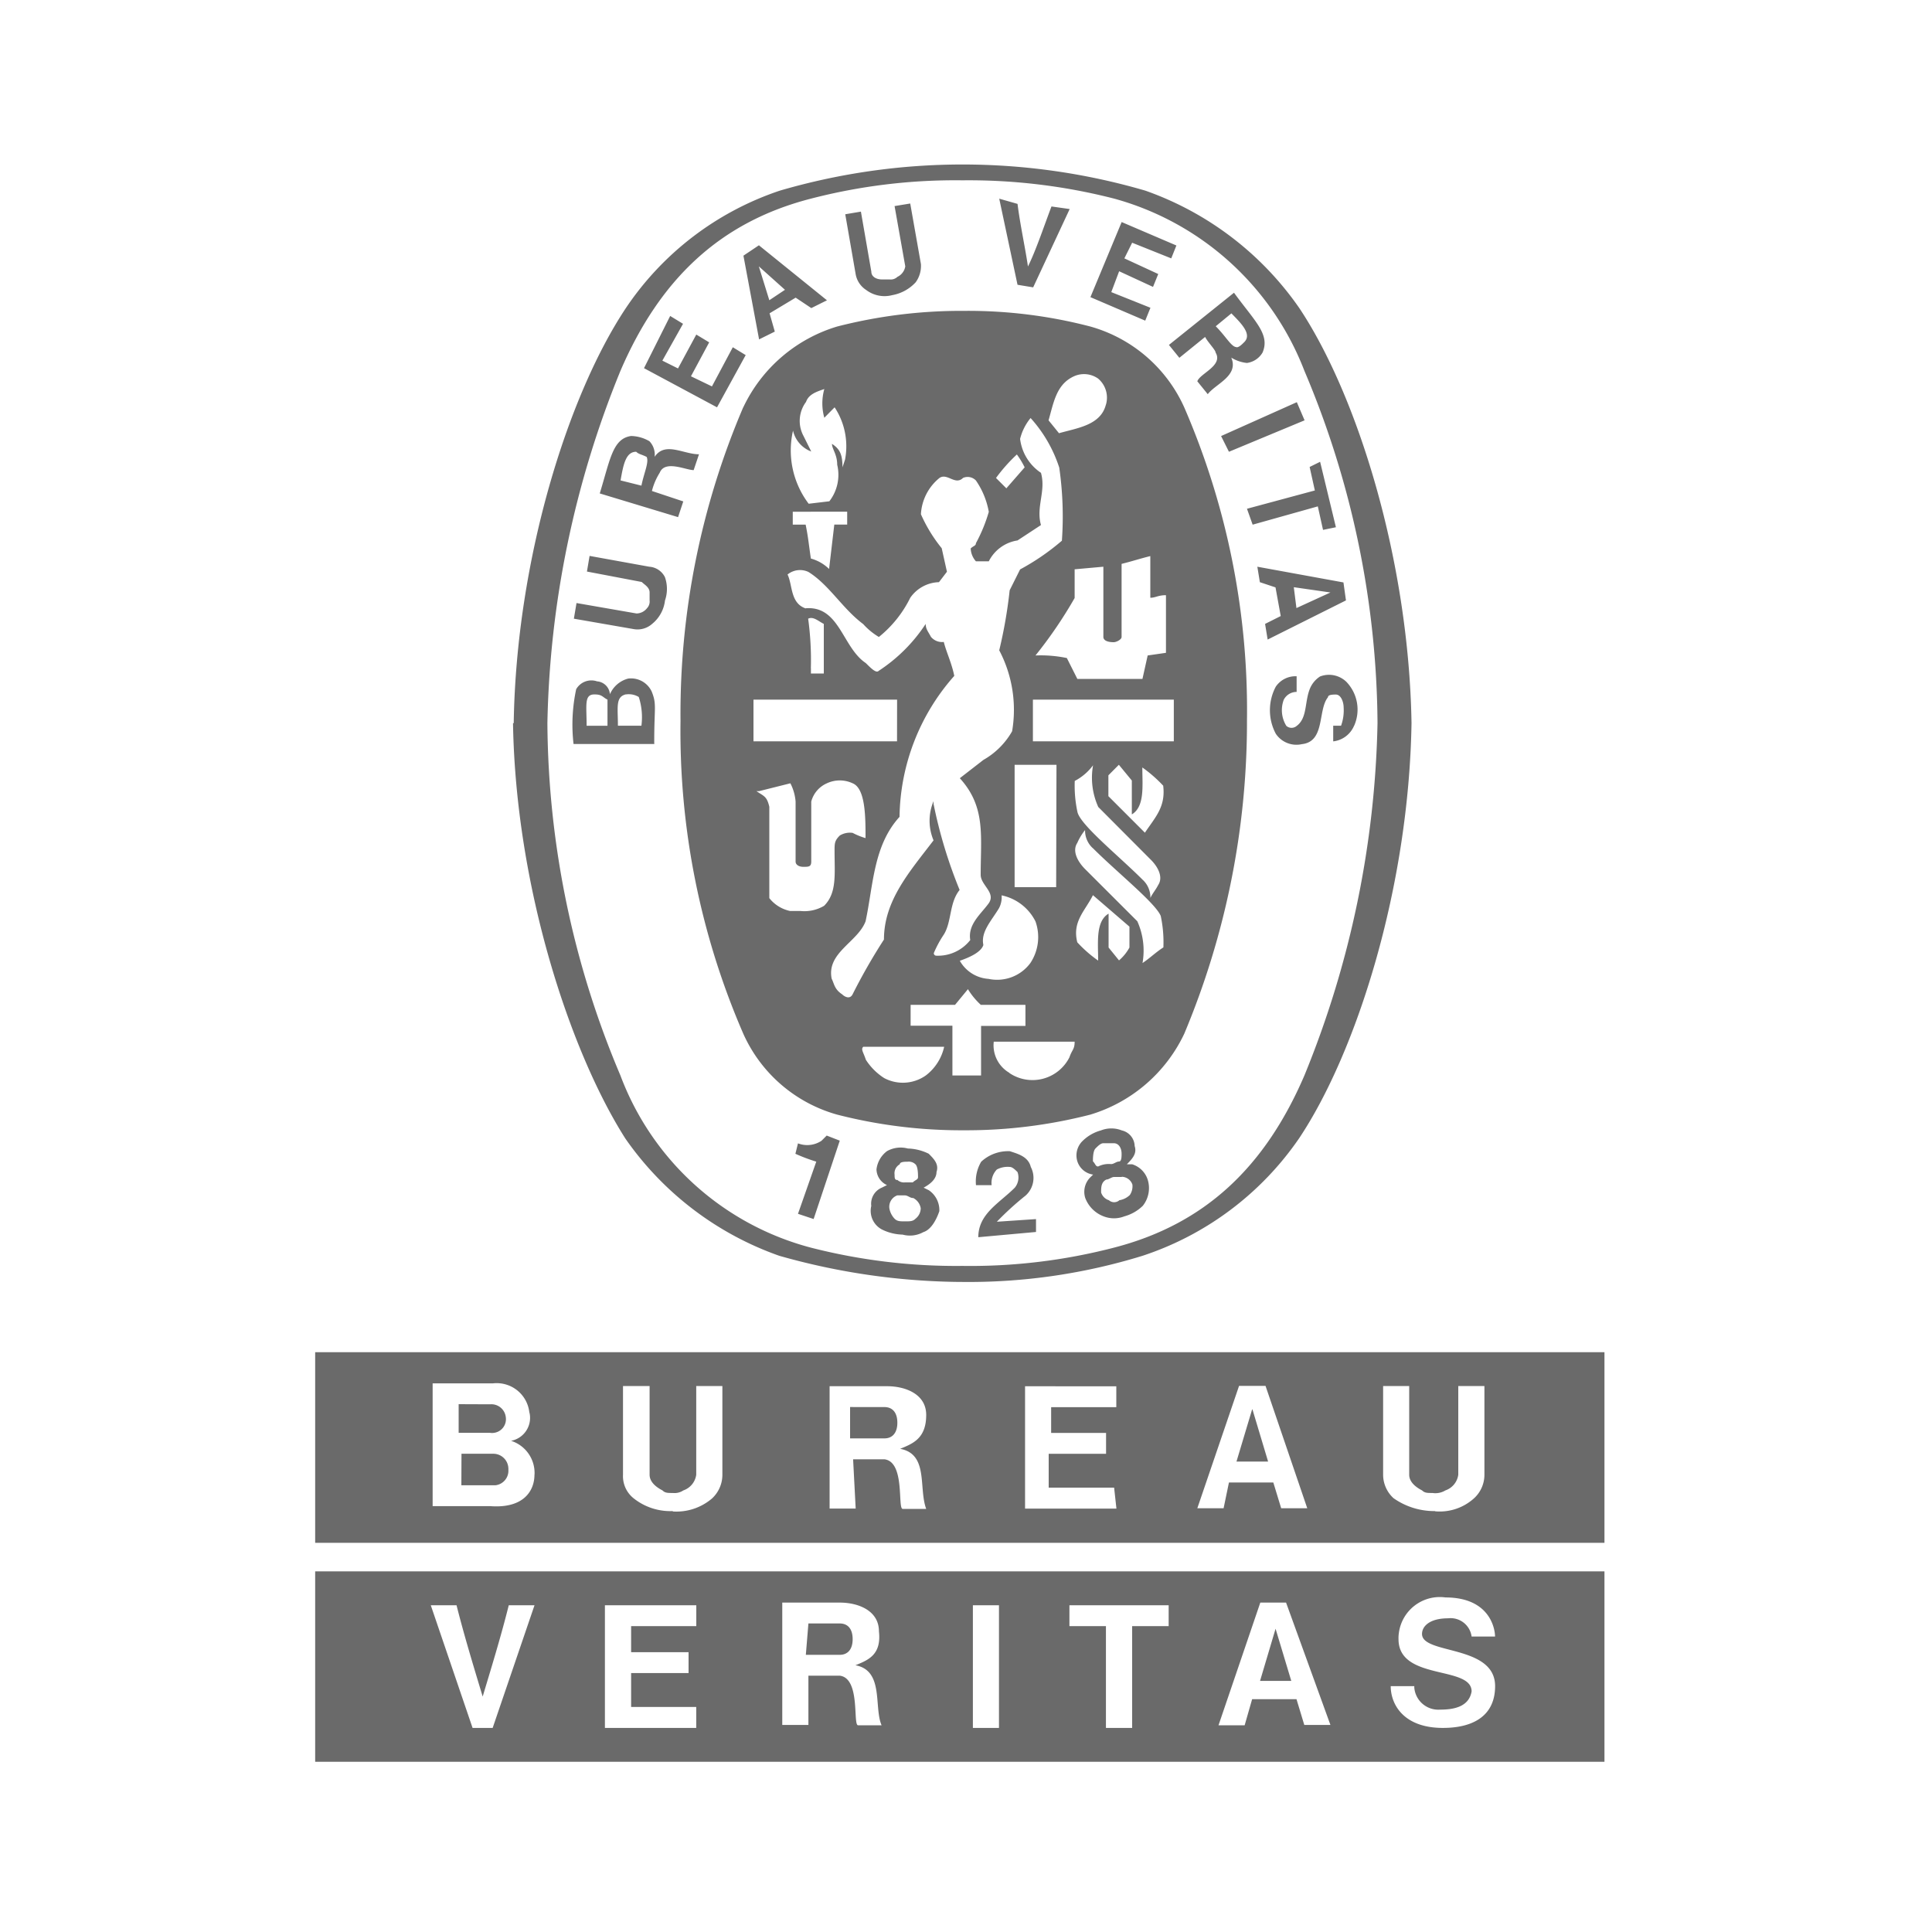 <svg id="Layer_1" data-name="Layer 1" xmlns="http://www.w3.org/2000/svg" viewBox="0 0 300 300"><defs><style>.cls-1{fill:#6a6a6a;}</style></defs><path id="Path_176" data-name="Path 176" class="cls-1" d="M128.78,77.84A6.72,6.72,0,0,0,130,72.16c0-1.62-.81-2.43-.81-3.24,1.22.81,1.63,1.63,1.63,3.65l.4-1.21a11,11,0,0,0-1.62-8.11l-.41.41L128,64.87a8.24,8.24,0,0,1,0-4.46c-1.21.41-2.43.81-2.84,2a4.93,4.93,0,0,0-.4,5.27l1.21,2.43a4.54,4.54,0,0,1-2.83-3.24,13.72,13.72,0,0,0,2.43,11.35Zm42.95-15a3.88,3.88,0,0,0-1.21-4.05,3.79,3.79,0,0,0-3.64-.41c-2.84,1.22-3.25,4.06-4.06,6.89l1.62,2c2.84-.82,6.49-1.23,7.29-4.47Zm2,55.92-1.62,1.63v3.24l5.67,5.67c1.62-2.43,3.24-4,2.84-7.3a21.28,21.28,0,0,0-3.24-2.83c0,2.83.4,6.08-1.63,7.29V121.2l-2-2.43ZM123.1,79.46v2h2c.4,2,.4,2.43.81,5.27a6.48,6.48,0,0,1,2.83,1.62l.81-6.89h2v-2Zm37.29,35.65h21.88v-6.47H160.39Zm9.32,16.61a3.68,3.68,0,0,1-1.22-2.83,8.8,8.8,0,0,0-1.21,2c-.81,1.22,0,2.84,1.21,4.06l8.11,8.1a11.12,11.12,0,0,1,.81,6.49c1.21-.81,2-1.63,3.24-2.43a19.52,19.52,0,0,0-.41-4.88c-.81-2-6.89-6.87-10.53-10.52Zm1.62-32.82V88l-4.46.4v4.46a68.42,68.42,0,0,1-6.08,8.92,19.88,19.88,0,0,1,4.87.4l1.63,3.24H177.4l.81-3.64,2.84-.41V92.42c-1.22,0-1.62.4-2.43.4V86.35c-1.63.4-2.84.81-4.46,1.21V98.91c0,.4-.81.81-1.22.81-1.21,0-1.61-.41-1.61-.81Zm-4.05,47.42a19.93,19.93,0,0,0,3.24,2.84c0-2.84-.41-6.08,1.62-7.29v5.26l1.62,2a7.08,7.08,0,0,0,1.62-2v-3.24L169.71,139C168.49,141.46,166.47,143.08,167.28,146.32Zm-11-70.51,2.83-3.24a13.43,13.43,0,0,0-1.21-2,25.55,25.55,0,0,0-3.24,3.65l1.62,1.62ZM125.11,94.45c5.27-.4,5.68,6.08,9.33,8.51.81.81,1.62,1.62,2,1.21a25.11,25.11,0,0,0,7.3-7.29c0,.81.4,1.21.81,2a2.23,2.23,0,0,0,2,.8c.41,1.63,1.22,3.25,1.63,5.27a33.64,33.64,0,0,0-8.5,21.89c-4.06,4.46-4.06,10.54-5.27,16.21-1.21,3.24-6.08,4.87-5.27,8.92.41.81.41,1.62,1.63,2.43.4.4,1.21.81,1.62,0a90.72,90.72,0,0,1,4.87-8.51c0-6.08,4-10.54,7.7-15.4a7.82,7.82,0,0,1,0-6.08v.41a73.59,73.59,0,0,0,4.05,13.37c-1.62,2-1.21,4.87-2.43,6.89A16.94,16.94,0,0,0,145,148a.39.39,0,0,0,.39.4h0a6.37,6.37,0,0,0,5.27-2.43c-.4-2.43,1.62-4,2.84-5.67s-1.22-2.84-1.22-4.46c0-6.08.81-10.54-3.24-15L152.7,118a11.84,11.84,0,0,0,4.46-4.45,19.85,19.85,0,0,0-2-12.57,73.53,73.53,0,0,0,1.62-9.32l1.62-3.24a36.46,36.46,0,0,0,6.49-4.46,53.22,53.22,0,0,0-.41-11.35,21.26,21.26,0,0,0-4.45-7.7,8.21,8.21,0,0,0-1.63,3.24,7.42,7.42,0,0,0,3.24,5.27c.81,2.84-.8,5.27,0,8.11L158,83.92a6,6,0,0,0-4.46,3.24h-2a3.18,3.18,0,0,1-.81-2c.41-.4.81-.4.81-.81a24.44,24.44,0,0,0,2-4.87,12.39,12.39,0,0,0-2-4.87,1.78,1.78,0,0,0-2-.4c-1.22,1.21-2.44-.81-3.65,0A7.78,7.78,0,0,0,143,79.85a23.23,23.23,0,0,0,3.23,5.28l.81,3.65L145.8,90.4a5.61,5.61,0,0,0-4.46,2.43,18,18,0,0,1-4.87,6.08,10.54,10.54,0,0,1-2.43-2c-3.25-2.43-5.27-6.08-8.51-8.1a3.06,3.06,0,0,0-3.24.4c.8,1.62.4,4.46,2.83,5.27Zm.81,9.32v.81h2v-7.7c-.81-.4-1.62-1.21-2.43-.81a47.22,47.22,0,0,1,.42,7.7Zm13.38,4.87H117v6.47h22.29Zm-13.36,85.1a90.89,90.89,0,0,0,23.51,2.83,88.7,88.7,0,0,0,23.5-2.83c14.18-3.65,23.5-12.56,29.6-26.75a152,152,0,0,0,11.35-54.7,142.23,142.23,0,0,0-11.35-54.7A44.18,44.18,0,0,0,173,30.84,90.88,90.88,0,0,0,149.45,28a89.2,89.2,0,0,0-23.51,2.84c-14.18,3.64-23.5,12.56-29.6,26.75A151.94,151.94,0,0,0,85,112.29,142.27,142.27,0,0,0,96.34,167,43.38,43.38,0,0,0,125.94,193.74Zm4.46-16.62-4.06,12.17-2.43-.81,2.84-8.1a28,28,0,0,1-3.24-1.22l.4-1.62a4,4,0,0,0,3.65-.4l.81-.81Zm13,14.19a4.31,4.31,0,0,1-3.24.4,7.57,7.57,0,0,1-3.24-.81,3.27,3.27,0,0,1-1.63-3.64,2.71,2.71,0,0,1,1.63-2.84l.81-.4a2.75,2.75,0,0,1-1.63-2.44,4.14,4.14,0,0,1,1.63-2.83,4.31,4.31,0,0,1,3.24-.41,7.79,7.79,0,0,1,3.24.81c.81.81,1.62,1.62,1.21,2.84,0,1.21-1.21,2-2,2.43l.81.4a3.73,3.73,0,0,1,1.63,3.25c-.41,1.21-1.22,2.83-2.44,3.24Zm8.51.81c0-3.65,3.24-5.27,5.67-7.7A2.5,2.5,0,0,0,158,182c-.4-.4-.81-.8-1.21-.8a3.59,3.59,0,0,0-2,.4,3,3,0,0,0-.81,2.43h-2.43a6,6,0,0,1,.81-3.64,6.14,6.14,0,0,1,4.46-1.63c1.21.41,2.84.81,3.24,2.44a3.68,3.68,0,0,1-.81,4.45,46.27,46.27,0,0,0-4.46,4.06l6.08-.41v2l-8.92.81Zm25.53-4.87a6.57,6.57,0,0,1-2.84,1.62,4.42,4.42,0,0,1-3.24,0,4.91,4.91,0,0,1-2.84-2.84,3.17,3.17,0,0,1,.81-3.24l.41-.4a3,3,0,0,1-2.43-2,3.12,3.12,0,0,1,.81-3.24,6.48,6.48,0,0,1,2.83-1.62,4.42,4.42,0,0,1,3.24,0,2.56,2.56,0,0,1,2,2.43c.4,1.21-.41,2-1.21,2.83h.82a3.67,3.67,0,0,1,2.43,2.44,4.42,4.42,0,0,1-.81,4.05Zm32.82-74.56a4,4,0,0,1-3.24,2.43v-2.43h1.22a7,7,0,0,0,.4-2.84c0-.81-.4-2-1.21-2-.41,0-1.22,0-1.22.41-1.62,2-.4,6.89-4.05,7.29a3.86,3.86,0,0,1-4.06-1.62,7.79,7.79,0,0,1,0-7.3,3.7,3.7,0,0,1,3.24-1.62v2.43a2.24,2.24,0,0,0-2,1.22,4.63,4.63,0,0,0,.4,4.05,1.22,1.22,0,0,0,1.62,0c1.63-1.21,1.22-3.64,2-5.67a4.12,4.12,0,0,1,1.62-2,3.89,3.89,0,0,1,4.06.81,6.21,6.21,0,0,1,1.21,6.89ZM209,93.23l-12.16,6.08-.4-2.43,2.43-1.22-.81-4.45-2.43-.81L195.24,88l13.37,2.44ZM205,71.76l2.44,10.11-2,.41-.81-3.65-10.12,2.84L193.63,79l10.54-2.84-.81-3.65,1.62-.8Zm-2.43-6.49-11.74,4.88-1.22-2.44,11.76-5.26,1.21,2.83ZM191.59,45.42c3.24,4.46,5.67,6.48,4.46,9.32a3.32,3.32,0,0,1-2.43,1.62,5.72,5.72,0,0,1-2.43-.83c1.21,2.84-2.43,4.06-3.65,5.68l-1.62-2c.4-1.22,4.05-2.43,2.84-4.46,0-.4-1.22-1.62-1.63-2.43l-4,3.24-1.62-2,10.11-8.11ZM174.17,34.48l8.5,3.64-.8,2-6.07-2.43-1.21,2.43,5.26,2.43-.81,2-5.26-2.43-1.22,3.24,6.08,2.43-.81,2-8.51-3.65ZM158,31.64c.4,3.24,1.21,6.89,1.62,9.74,1.21-2.43,2.43-6.08,3.65-9.32l2.83.4-5.67,12.16-2.43-.4-2.84-13.37,2.84.81Zm-24.32,1.21,1.62,9.33c0,.81.81,1.21,1.63,1.21h1.21a1.49,1.49,0,0,0,1.21-.4,2.18,2.18,0,0,0,1.22-1.63L138.91,32l2.43-.4L143,41a4.33,4.33,0,0,1-.81,2.83,6.51,6.51,0,0,1-3.65,2,4.71,4.71,0,0,1-4.05-.81,3.67,3.67,0,0,1-1.62-2.43l-1.62-9.32,2.44-.41Zm-15.8,5.27,10.53,8.51-2.43,1.21-2.43-1.62-4.05,2.43.81,2.84-2.44,1.21-2.43-13,2.43-1.63ZM104.06,49.06l2,1.22L102.85,56l2.43,1.21,2.84-5.26,2,1.21-2.83,5.27L110.55,60l3.24-6.08,2,1.22-4.45,8.11L100,57.17l4.06-8.1ZM98,67.7a5.91,5.91,0,0,1,2.84.81,3,3,0,0,1,.81,2.43c1.62-2.43,4.46-.4,6.89-.4L107.71,73c-1.21,0-4.46-1.62-5.27.41a9.72,9.72,0,0,0-1.21,2.83l4.87,1.62-.81,2.44L93.13,76.62c1.62-5.27,2-8.51,4.87-8.92Zm3.63,47.83H89.06a26.15,26.15,0,0,1,.41-8.51,2.72,2.72,0,0,1,3.24-1.22,2.17,2.17,0,0,1,2,2,4.25,4.25,0,0,1,2.83-2.43,3.54,3.54,0,0,1,3.65,2c.81,2,.4,2.43.4,7.69v.41Zm1.63-22.29a5.49,5.49,0,0,1-2,3.64,3.41,3.41,0,0,1-2.84.81l-9.31-1.62.41-2.43,9.32,1.62a2.11,2.11,0,0,0,1.62-.81,1.5,1.5,0,0,0,.41-1.21V92c0-.81-.81-1.22-1.22-1.63l-8.51-1.62.41-2.43L100.82,88a2.94,2.94,0,0,1,2.43,1.62,5.51,5.51,0,0,1,0,3.65Zm12.16-30A23.66,23.66,0,0,1,130,50.7a77.44,77.44,0,0,1,19.46-2.43h.4A75.16,75.16,0,0,1,169.3,50.7a22.71,22.71,0,0,1,14.59,12.56,118.19,118.19,0,0,1,9.74,48.63,125.12,125.12,0,0,1-9.74,48.63,23.71,23.71,0,0,1-14.59,12.56,77.44,77.44,0,0,1-19.46,2.43h-.4A77.44,77.44,0,0,1,130,173.08a22.64,22.64,0,0,1-14.58-12.56,118,118,0,0,1-9.75-48.63A121,121,0,0,1,115.4,63.26Zm43.77,92.79h-6.89a11.26,11.26,0,0,1-2-2.43l-2,2.43h-6.9v3.24h6.49V167h4.45v-7.7h6.89v-3.24Zm7.7-34.84a19.45,19.45,0,0,0,.41,4.87c.4,2,6.48,6.89,10.11,10.53a3.69,3.69,0,0,1,1.22,2.84c.4-.81.81-1.22,1.21-2,.81-1.21,0-2.83-1.21-4l-8.09-8.12a11,11,0,0,1-.81-6.48,8.32,8.32,0,0,1-2.84,2.43ZM98.79,70.15c-1.62,0-2,2-2.43,4.45l3.24.81c.4-2,1.21-3.64.81-4.46C99.6,70.54,99.19,70.54,98.79,70.15ZM206.59,92l-5.69-.82.41,3.24Zm-84.7-47-4.06-3.64,1.63,5.26ZM192,53.93c.4,0,.81-.41,1.21-.81,1.21-1.21-.4-2.84-2-4.46l-2.43,2c1.62,1.62,2.43,3.24,3.24,3.24ZM139.31,183.19a1.53,1.53,0,0,0,1.22.41h1.21c.41-.41.81-.41.81-.81s0-1.63-.4-2a1.49,1.49,0,0,0-1.22-.4c-.4,0-1.21,0-1.21.4a1.6,1.6,0,0,0-.81,1.62c0,.42,0,.82.4.82Zm2.44,2.84c-.41,0-.81-.41-1.22-.41h-1.21a1.88,1.88,0,0,0-1.22,2,3.09,3.09,0,0,0,.81,1.62c.41.41.81.41,1.63.41s1.21,0,1.62-.41a2.09,2.09,0,0,0,.81-1.62,2.19,2.19,0,0,0-1.22-1.62Zm30.79-5.27c.41,0,.81-.4,1.22-.4s.4-.81.4-1.22c0-.81-.4-1.62-1.21-1.62h-1.62c-.41,0-.81.4-1.22.81s-.4,1.62-.4,2c.4.4.4.8.81.8A3.71,3.71,0,0,1,172.54,180.76Zm1.63,2H173c-.4,0-.81.4-1.21.4-.81.41-.81,1.22-.81,2a1.83,1.83,0,0,0,1.21,1.21,1.23,1.23,0,0,0,1.63,0,3.05,3.05,0,0,0,1.62-.81,2.44,2.44,0,0,0,.4-1.62,1.79,1.79,0,0,0-1.62-1.21Zm-10.12-64h-6.5v19H164Zm-11.36,28c-.41,1.21-2.44,2-3.65,2.43A5.54,5.54,0,0,0,153.5,152a6.42,6.42,0,0,0,6.48-2.44,7.27,7.27,0,0,0,.81-6.48,7.61,7.61,0,0,0-5.26-4.05,3.63,3.63,0,0,1-.41,2c-1.21,2-2.83,3.65-2.43,5.67Zm4.05,19.86a6.42,6.42,0,0,0,9.32-2.44c.41-1.21.81-1.21.81-2.43H154.31A4.94,4.94,0,0,0,156.74,166.59Zm-27.15-34.45c0-1.22,0-1.62.81-2.43a3,3,0,0,1,2-.41,10.75,10.75,0,0,0,2,.81c0-3.24,0-7.7-2-8.51a4.71,4.71,0,0,0-4,0,4.29,4.29,0,0,0-2.43,2.84v9.32c0,.81-.41.81-1.22.81s-1.21-.4-1.21-.81v-9.32a7.47,7.47,0,0,0-.81-2.84l-4.87,1.22h-.4c1.21.81,1.62.81,2,2.43v14.18a5.57,5.57,0,0,0,3.24,2h1.63a6,6,0,0,0,3.64-.81c2-2,1.62-4.87,1.62-8.51ZM97.17,107.82c-1.62.41-1.22,2-1.22,4.87H99.6a10.23,10.23,0,0,0-.41-4.46,3,3,0,0,0-2-.4Zm37.28,56.74a9.38,9.38,0,0,0,2.84,2.84,6.19,6.19,0,0,0,6.48-.41,7.69,7.69,0,0,0,2.84-4.45H134.05C133.64,162.94,134.05,163.34,134.45,164.56ZM92.3,107.83c-1.62,0-1.21,1.62-1.21,4.87h3.24v-4.06C93.52,108.23,93.52,107.83,92.3,107.83Zm15.81,157.23H98v-5.27h8.92v-3.24H98V252.5h10.12v-3.24H93.93v19.05h14.18v-3.25ZM76.5,268.31,83,249.26h-4c-1.21,4.87-2.83,10.11-4.05,14.18-1.22-4.05-2.84-9.32-4.06-14.18h-4l6.49,19.05Zm146.29-33.64a7.94,7.94,0,0,0,6.08-2A4.94,4.94,0,0,0,230.5,229V215.22h-4.06V229a3,3,0,0,1-2,2.43,3,3,0,0,1-2,.4c-.81,0-1.21,0-1.62-.4-.81-.41-2-1.22-2-2.43V215.22h-4.05V229a4.94,4.94,0,0,0,1.62,3.64,11,11,0,0,0,6.48,2ZM125.53,260.2h4.87c3.25.4,2,7.7,2.84,7.7h3.65c-1.22-2.84.4-8.51-4.06-9.32,2-.81,4.06-1.63,3.65-5.27,0-3.24-3.24-4.46-6.08-4.46h-8.93v19h4.06v-7.7Zm0-8.11h4.87c1.22,0,2,.81,2,2.44s-.81,2.43-2,2.43h-5.27Zm98.08,13.38a3.74,3.74,0,0,1-4-3.43c0-.07,0-.14,0-.22h-3.66c0,2.84,2,6.49,8.1,6.49,4.87,0,8.11-2,8.11-6.49,0-6.48-11.35-4.87-11.35-8.1,0-1.21,1.21-2.43,4.05-2.43a3.29,3.29,0,0,1,3.65,2.83h3.64c0-1.21-.81-6.07-7.7-6.07a6.41,6.41,0,0,0-7.23,5.48,5.6,5.6,0,0,0-.06,1c0,6.49,11.35,4.06,11.35,8.11-.41,2.43-2.84,2.83-4.87,2.83Zm-51.88,2.84h4.07V252.5h5.67v-3.24H166.06v3.24h5.67Zm-16.61-19.05h-4.05v19.05h4.05Zm39.31,14.59h6.89l1.21,4h4.06l-6.89-19h-4l-6.49,19.05h4.06Zm3.64-10.94,2.44,8.1h-4.85ZM83,229a5.23,5.23,0,0,0-3.64-5.27,3.63,3.63,0,0,0,2.89-4.22l-.06-.24a5.1,5.1,0,0,0-5.66-4.46H67.18v19.06H76.1c5.26.4,6.89-2.43,6.89-4.87Zm-6.89-10.94a2.25,2.25,0,0,1,2.43,2,2.14,2.14,0,0,1-1.82,2.43,2.08,2.08,0,0,1-.61,0H71.22v-4.45Zm-4.45,7.68h4.87A2.34,2.34,0,0,1,78.94,228a.67.67,0,0,1,0,.2,2.27,2.27,0,0,1-2,2.43H71.64Zm8.11-113.47c.4-25.53,8.5-51.06,17.42-64.44a46.6,46.6,0,0,1,23.91-18.23h0a101.21,101.21,0,0,1,56.74,0,48.8,48.8,0,0,1,23.91,18.23c8.92,13.37,17,38.91,17.43,64.44-.41,25.53-8.51,51.06-17.43,64.45A47.51,47.51,0,0,1,177.41,195a91.62,91.62,0,0,1-28,4.06h-.4a105.76,105.76,0,0,1-28-4.06,48.87,48.87,0,0,1-23.92-18.23c-8.51-13.39-17-38.92-17.43-64.45ZM249.14,273.57H48.94V244h200.2Zm0-34H48.94v-29.6h200.2Zm-144.67-4.87a8.51,8.51,0,0,0,6.07-2,5,5,0,0,0,1.63-3.64V215.22h-4.06V229a3,3,0,0,1-2,2.43,2.45,2.45,0,0,1-1.62.4c-.81,0-1.22,0-1.62-.4-.81-.41-2-1.22-2-2.43V215.22H96.74V229a4.38,4.38,0,0,0,1.63,3.64,9.15,9.15,0,0,0,6.09,2Zm28-8.1h4.87c3.24.4,2,7.7,2.83,7.7h3.65c-1.21-3.25.4-8.51-4.05-9.33,2-.81,4.05-1.62,4.05-5.26,0-3.25-3.24-4.46-6.08-4.46h-8.92v19h4.05Zm0-8.11h4.87c1.21,0,2,.81,2,2.43s-.81,2.43-2,2.43H132v-4.87h.41ZM173,231H162.84v-5.26h8.91v-3.24h-8.53v-4h10.12v-3.24H159.17v19h14.19L173,231Zm17.83-.8h6.89l1.22,4h4.05l-6.48-19H192.4l-6.48,19H190Zm3.65-11.35,2.43,8.1H192l2.43-8.1Z"/></svg>